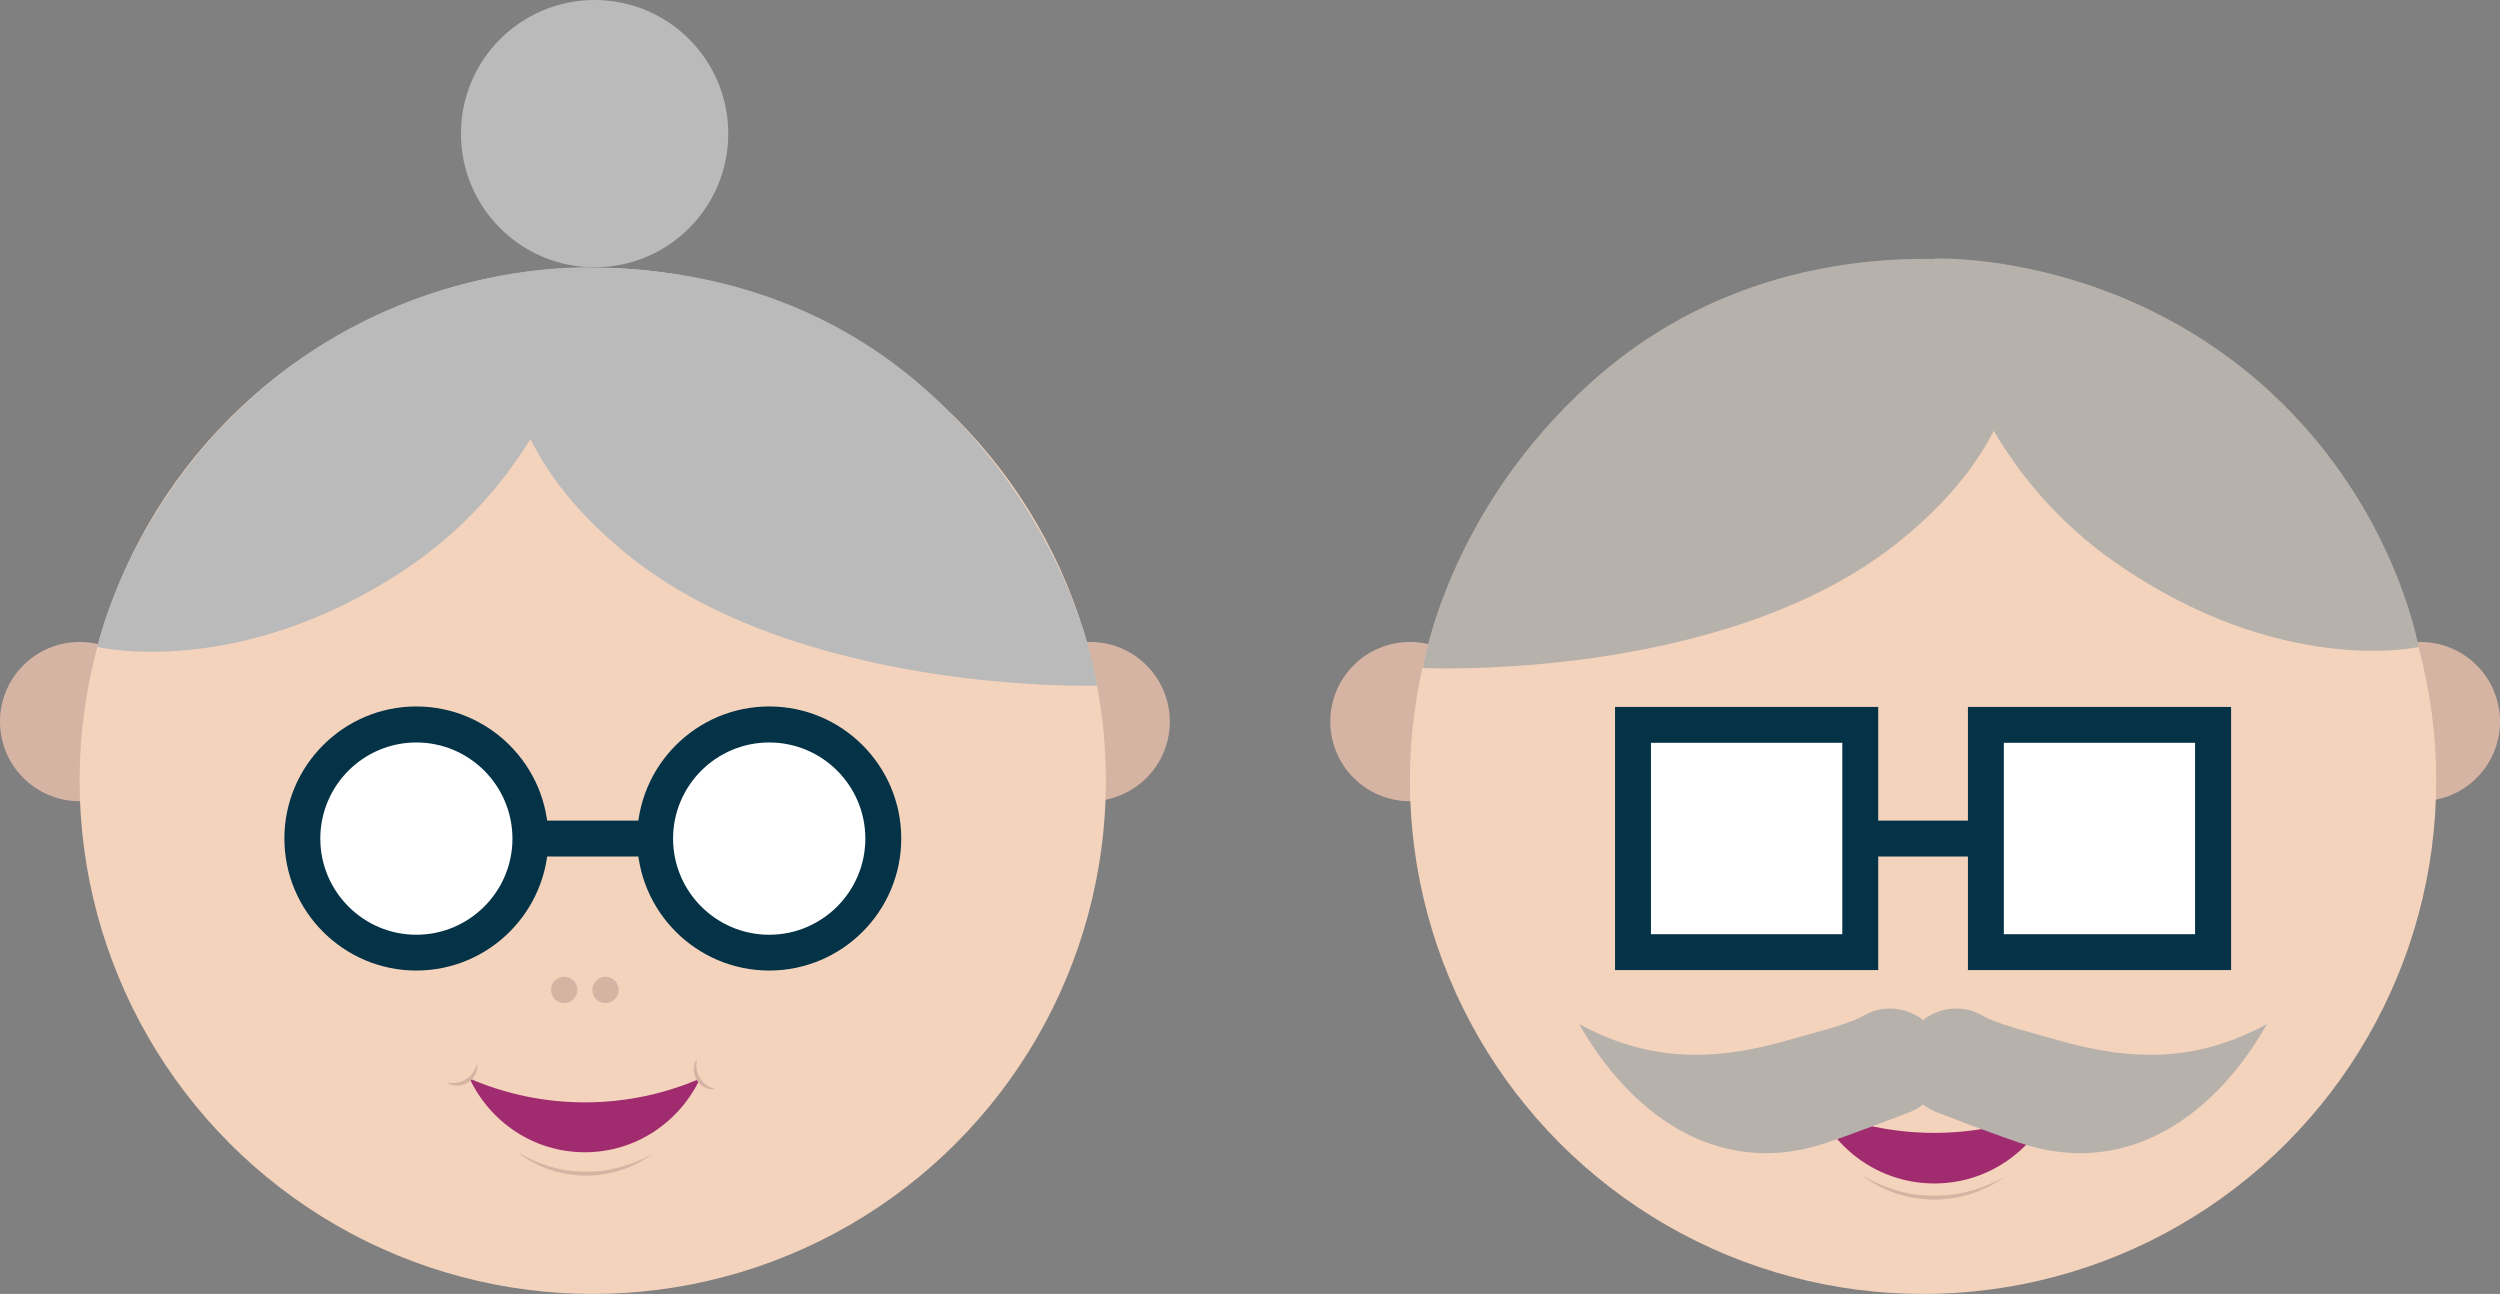 <?xml version="1.0" encoding="utf-8"?>
<!-- Generator: Adobe Illustrator 24.0.3, SVG Export Plug-In . SVG Version: 6.00 Build 0)  -->
<svg version="1.1" id="Ebene_1" xmlns="http://www.w3.org/2000/svg" xmlns:xlink="http://www.w3.org/1999/xlink" x="0px" y="0px"
	 viewBox="0 0 217.92 112.79" style="enable-background:new 0 0 217.92 112.79;" xml:space="preserve">
<rect x="0" y="0" width="217.92" height="112.79" fill="#808080" stroke="none"/>
<style type="text/css">
	.st0{fill:#EDEDED;}
	.st1{fill:#CDCCCC;}
	.st2{fill:none;stroke:#043246;stroke-miterlimit:10;}
	.st3{fill:none;stroke:#E84040;stroke-width:5;stroke-miterlimit:10;}
	.st4{fill:#DDDDDD;}
	.st5{fill:none;stroke:#043246;stroke-width:0.5;stroke-miterlimit:10;}
	.st6{fill:#E7324F;}
	.st7{fill:#C71744;}
	.st8{fill:#043246;}
	.st9{fill:none;stroke:#043246;stroke-width:6;stroke-miterlimit:10;}
	.st10{fill:none;stroke:#043246;stroke-width:10;stroke-linecap:round;stroke-miterlimit:10;}
	.st11{fill:#83BF6B;}
	.st12{fill:#6A98CE;}
	.st13{fill:#CAC93B;}
	.st14{fill:#B87DB4;}
	.st15{fill:#D35245;}
	.st16{clip-path:url(#SVGID_2_);fill:#EAEAEA;}
	.st17{clip-path:url(#SVGID_2_);fill:#043246;}
	.st18{fill:#4585A5;}
	.st19{fill:none;stroke:#4585A5;stroke-width:2;stroke-miterlimit:10;}
	.st20{fill:none;stroke:#4585A5;stroke-miterlimit:10;}
	.st21{fill:#073B5A;}
	.st22{fill:#D6B4A3;}
	.st23{fill:#F4D3BD;}
	.st24{fill:#BABABA;}
	.st25{fill:#FFFFFF;}
	.st26{fill:#A02C6F;}
	.st27{fill:#B7B1AC;}
	.st28{fill:#FFFFFF;stroke:#043246;stroke-width:0.5;stroke-miterlimit:10;}
	.st29{fill:#FFFFFF;stroke:#043246;stroke-width:10;stroke-linecap:round;stroke-miterlimit:10;}
	.st30{fill:#FFFFFF;stroke:#043246;stroke-width:4;stroke-miterlimit:10;}
	.st31{fill:none;stroke:#7EBC50;stroke-width:2;stroke-linecap:round;stroke-miterlimit:10;}
	.st32{fill:none;stroke:#A2C517;stroke-width:6;stroke-linecap:round;stroke-miterlimit:10;}
	.st33{fill:#F7F6F5;}
	.st34{fill:none;stroke:#E84041;stroke-width:2;stroke-miterlimit:10;}
	.st35{opacity:0.2;fill:#4585A5;}
	.st36{fill:#E6BE18;}
	.st37{fill:#5B4E16;}
	.st38{fill:#3DAC47;}
	.st39{fill:#22873A;}
	.st40{fill:#D6C52D;}
	.st41{fill:#F6E036;}
	.st42{fill:url(#SVGID_3_);}
	.st43{fill:#F2F2F2;}
	.st44{fill:#46BFE2;}
	.st45{fill:url(#SVGID_4_);}
	.st46{fill:#FFE698;}
	.st47{fill:#949494;stroke:#434342;stroke-width:2;stroke-miterlimit:10;}
	.st48{fill:#4E4D4D;stroke:#434342;stroke-width:2;stroke-miterlimit:10;}
	.st49{fill:#E12625;}
	.st50{fill:#043246;stroke:#434342;stroke-width:2;stroke-miterlimit:10;}
	.st51{fill:#7C7C7D;stroke:#434342;stroke-width:2;stroke-miterlimit:10;}
	.st52{fill:#46BFE2;stroke:#434342;stroke-width:2;stroke-miterlimit:10;}
	.st53{opacity:0.08;}
	.st54{fill:#020203;stroke:#434342;stroke-width:2;stroke-miterlimit:10;}
	.st55{fill:none;stroke:#043246;stroke-width:5;stroke-miterlimit:10;}
	.st56{fill:#F7A83D;}
	.st57{fill:#CF4492;}
	.st58{fill:#FFED00;}
	.st59{fill:#4285C6;}
	.st60{fill:#A171AE;}
	.st61{fill:#50AE32;}
	.st62{fill:#E83F40;}
	.st63{fill:#28A83E;}
	.st64{fill:#19672E;}
	.st65{fill:#FCD8C0;}
	.st66{fill:#094B63;}
	.st67{fill:#3D778E;}
	.st68{fill:#053D50;}
	.st69{fill:#2D3140;}
	.st70{opacity:0.7;fill:#FFFFFF;}
	.st71{fill:#58B4D8;}
	.st72{fill:none;}
	.st73{fill:url(#SVGID_5_);}
	.st74{fill:#152942;}
	.st75{fill:#EAEAEA;}
	.st76{fill:#0B3347;}
</style>
<g>
	<circle class="st22" cx="6.94" cy="62.9" r="6.94"/>
	<circle class="st22" cx="95.03" cy="62.9" r="6.94"/>
	<circle class="st23" cx="51.67" cy="68.06" r="44.73"/>
	<path class="st24" d="M51.67,23.33c0,0-1.55,16.32-16.17,26.18S8.48,56.39,8.48,56.39s2.93-13.67,15.93-23.79
		S51.67,23.33,51.67,23.33z"/>
	<path class="st24" d="M95.63,59.77c0,0-26.02,0.8-41.09-11.55s-9.3-24.35-9.3-24.35s20.23-4.08,36.13,10.7
		C93.85,46.18,95.63,59.77,95.63,59.77z"/>
	<circle class="st24" cx="51.83" cy="11.65" r="11.65"/>
	<circle class="st25" cx="36.29" cy="73.09" r="9.94"/>
	<circle class="st25" cx="67.05" cy="73.09" r="9.94"/>
	<g>
		<path class="st8" d="M36.29,84.6c-6.34,0-11.5-5.16-11.5-11.51c0-6.34,5.16-11.51,11.5-11.51S47.8,66.75,47.8,73.09
			C47.8,79.44,42.63,84.6,36.29,84.6z M36.29,64.72c-4.62,0-8.37,3.76-8.37,8.38c0,4.62,3.76,8.38,8.37,8.38
			c4.62,0,8.38-3.76,8.38-8.38C44.66,68.47,40.91,64.72,36.29,64.72z"/>
		<path class="st8" d="M67.05,84.6c-6.34,0-11.51-5.16-11.51-11.51c0-6.34,5.16-11.51,11.51-11.51s11.51,5.16,11.51,11.51
			C78.56,79.44,73.4,84.6,67.05,84.6z M67.05,64.72c-4.62,0-8.38,3.76-8.38,8.38c0,4.62,3.76,8.38,8.38,8.38
			c4.62,0,8.38-3.76,8.38-8.38C75.43,68.47,71.67,64.72,67.05,64.72z"/>
		<g>
			<rect x="46.23" y="71.53" class="st8" width="10.88" height="3.13"/>
		</g>
	</g>
	<path class="st26" d="M50.98,96.09c-3.57,0-6.96-0.74-10.04-2.07c1.77,3.78,5.59,6.42,10.04,6.42c4.45,0,8.26-2.64,10.04-6.42
		C57.94,95.35,54.55,96.09,50.98,96.09z"/>
	<g>
		<path class="st22" d="M62.37,94.94c-0.63,0.12-1.3-0.24-1.65-0.8c-0.34-0.57-0.36-1.33,0.03-1.84c-0.11,0.61-0.04,1.19,0.26,1.65
			C61.3,94.44,61.78,94.77,62.37,94.94z"/>
	</g>
	<g>
		<path class="st22" d="M41.58,92.73c0.12,0.63-0.24,1.3-0.8,1.65c-0.57,0.34-1.33,0.36-1.84-0.03c0.61,0.11,1.19,0.04,1.65-0.26
			C41.08,93.81,41.41,93.32,41.58,92.73z"/>
	</g>
	<g>
		<path class="st22" d="M45.12,100.44c1.78,1.06,3.79,1.69,5.84,1.69c2.04,0.05,4.07-0.52,5.88-1.53c-1.66,1.26-3.79,1.9-5.89,1.88
			C48.85,102.44,46.75,101.75,45.12,100.44z"/>
	</g>
	<g>
		<circle class="st22" cx="49.18" cy="86.29" r="1.15"/>
		<circle class="st22" cx="52.78" cy="86.29" r="1.15"/>
	</g>
</g>
<g>
	<circle class="st22" cx="122.9" cy="62.9" r="6.94"/>
	<circle class="st22" cx="210.98" cy="62.9" r="6.94"/>
	<circle class="st23" cx="167.63" cy="68.06" r="44.73"/>
	<path class="st27" d="M168.61,22.54c0,0,1.28,16.34,15.72,26.45c14.45,10.11,26.49,7.41,26.49,7.41s-2.29-13.8-15.12-24.13
		S168.61,22.54,168.61,22.54z"/>
	<path class="st27" d="M124.03,58.23c0,0,26.01,1.24,41.28-10.84s9.72-24.19,9.72-24.19s-20.16-4.42-36.3,10.09
		C126.04,44.68,124.03,58.23,124.03,58.23z"/>
	<g>
		<rect x="162.19" y="71.53" class="st8" width="10.88" height="3.13"/>
	</g>
	<g>
		<rect x="142.34" y="63.19" class="st25" width="19.81" height="19.81"/>
		<path class="st8" d="M163.72,84.56h-22.94V61.62h22.94V84.56z M143.91,81.43h16.68V64.75h-16.68V81.43z"/>
	</g>
	<g>
		<rect x="173.11" y="63.19" class="st25" width="19.81" height="19.81"/>
		<path class="st8" d="M194.48,84.56h-22.94V61.62h22.94V84.56z M174.67,81.43h16.67V64.75h-16.67V81.43z"/>
	</g>
	<path class="st26" d="M168.61,98.75c-3.62,0-7.06-0.75-10.18-2.1c1.8,3.84,5.67,6.51,10.18,6.51c4.52,0,8.38-2.67,10.18-6.51
		C175.66,98,172.22,98.75,168.61,98.75z"/>
	<g>
		<path class="st22" d="M162.25,102.41c1.89,1.14,4.03,1.8,6.21,1.81c2.18,0.05,4.34-0.55,6.26-1.64c-1.77,1.34-4.03,2.01-6.26,1.99
			C166.22,104.53,163.98,103.79,162.25,102.41z"/>
	</g>
	<g>
		<path class="st27" d="M169.24,91.29c-0.73-2.49-3.34-3.92-5.82-3.19c-0.47,0.14-1.27,0.59-1.27,0.59
			c-1.4,0.71-4.58,1.48-6.14,1.94c-6.91,2.02-12.48,1.82-18.35-1.36c4.41,7.8,11.84,13.21,20.81,10.58
			c1.96-0.57,8.13-2.96,8.13-2.96C168.73,95.97,169.91,93.59,169.24,91.29z"/>
		<path class="st27" d="M166.02,91.29c0.73-2.49,3.34-3.92,5.82-3.19c0.47,0.14,1.27,0.59,1.27,0.59c1.4,0.71,4.58,1.48,6.14,1.94
			c6.91,2.02,12.48,1.82,18.35-1.36c-4.41,7.8-11.84,13.21-20.81,10.58c-1.96-0.57-8.13-2.96-8.13-2.96
			C166.52,95.97,165.34,93.59,166.02,91.29z"/>
	</g>
</g>
</svg>
